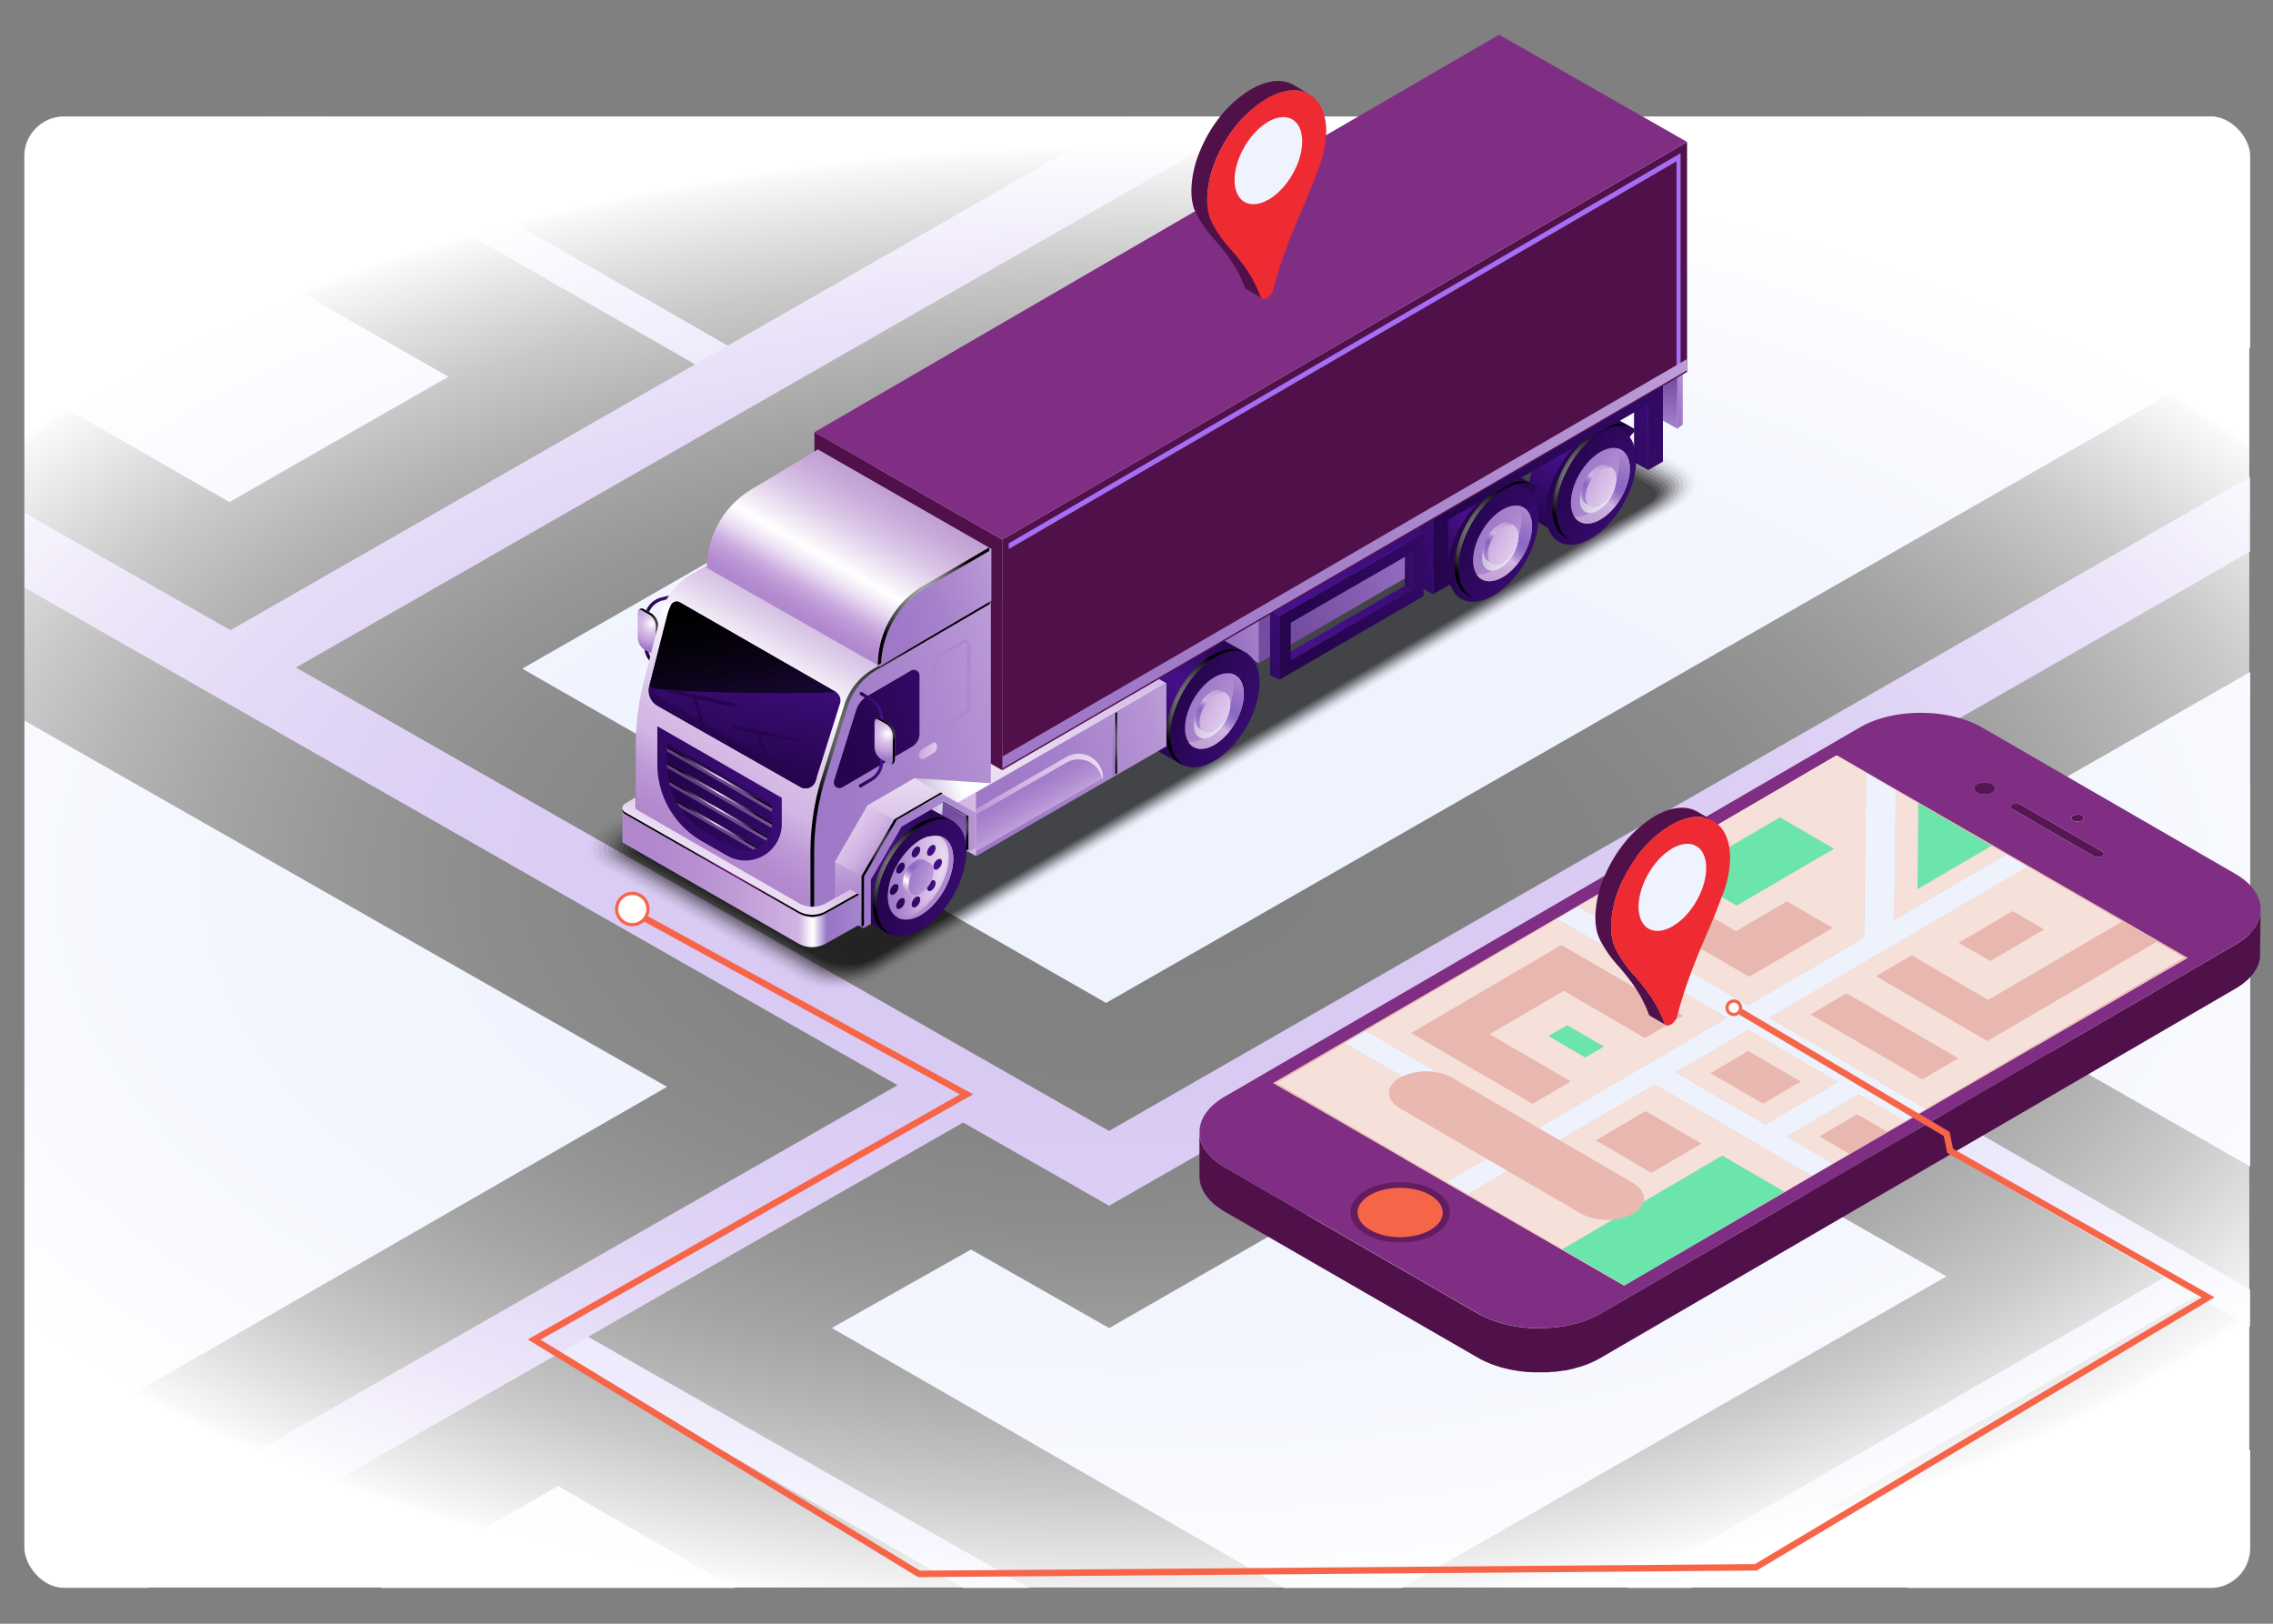 <svg xmlns="http://www.w3.org/2000/svg" xmlns:xlink="http://www.w3.org/1999/xlink" viewBox="0 0 700 500"><rect x="0" y="0" width="700" height="500" fill="#808080" stroke="none"/><defs><style>.cls-1,.cls-128,.cls-4,.cls-5{fill:none;}.cls-2{isolation:isolate;}.cls-3{clip-path:url(#clip-path);}.cls-4{stroke:#e0dcfa;stroke-width:10px;}.cls-128,.cls-129,.cls-13,.cls-4,.cls-5{stroke-miterlimit:10;}.cls-5{stroke:#d8c9f3;stroke-width:20px;}.cls-6{fill:#eff3fe;}.cls-7{fill:url(#Degradado_sin_nombre_58);}.cls-8{fill:#541752;}.cls-9{fill:#7f2e84;}.cls-10{fill:#50114a;}.cls-11,.cls-12{fill:#e9b8b0;}.cls-12{opacity:0.7;}.cls-109,.cls-12,.cls-37,.cls-45,.cls-67,.cls-95{mix-blend-mode:screen;}.cls-13{fill:#621c5f;stroke:#621c5f;}.cls-128,.cls-13{stroke-width:2px;}.cls-14{fill:#f76549;}.cls-15{fill:#6be5ab;}.cls-16{fill:#f5e1d9;}.cls-17{fill:#e8b7af;}.cls-18{fill:#eef2fd;}.cls-19{fill:#ee2a33;}.cls-20{fill:url(#New_Gradient_Swatch_copy_25);}.cls-21{fill:url(#New_Gradient_Swatch_copy_31);}.cls-124,.cls-127,.cls-22,.cls-75,.cls-84,.cls-89{mix-blend-mode:color-dodge;}.cls-22{fill:url(#Radial_Gradient_1);}.cls-23{opacity:0;}.cls-24{opacity:0.02;}.cls-25{opacity:0.04;}.cls-26{opacity:0.05;}.cls-27{opacity:0.07;}.cls-28{opacity:0.09;}.cls-29{opacity:0.11;}.cls-30{opacity:0.13;}.cls-31{opacity:0.15;}.cls-32{opacity:0.16;}.cls-33{opacity:0.18;}.cls-34{opacity:0.2;}.cls-35{fill:url(#New_Gradient_Swatch_copy_42);}.cls-36{fill:url(#New_Gradient_Swatch_copy_25-2);}.cls-37{fill:url(#Radial_Gradient_1-2);}.cls-38{fill:url(#New_Gradient_Swatch_copy_35);}.cls-39{fill:url(#linear-gradient);}.cls-102,.cls-40,.cls-48,.cls-70,.cls-74,.cls-77,.cls-80,.cls-99{mix-blend-mode:multiply;}.cls-40{fill:url(#linear-gradient-2);}.cls-41{fill:url(#linear-gradient-3);}.cls-42{fill:url(#New_Gradient_Swatch_copy_35-2);}.cls-43{fill:url(#New_Gradient_Swatch_copy_42-2);}.cls-44{fill:url(#New_Gradient_Swatch_copy_25-3);}.cls-45{fill:url(#Radial_Gradient_1-3);}.cls-46{fill:url(#New_Gradient_Swatch_copy_35-3);}.cls-47{fill:url(#linear-gradient-4);}.cls-48{fill:url(#linear-gradient-5);}.cls-49{fill:url(#linear-gradient-6);}.cls-50{fill:url(#New_Gradient_Swatch_copy_35-4);}.cls-51{fill:url(#linear-gradient-7);}.cls-52{fill:url(#linear-gradient-8);}.cls-53{fill:url(#linear-gradient-9);}.cls-54{fill:url(#New_Gradient_Swatch_copy_35-5);}.cls-55{fill:url(#linear-gradient-10);}.cls-56{fill:url(#New_Gradient_Swatch_copy_35-6);}.cls-57{fill:url(#New_Gradient_Swatch_copy_25-4);}.cls-58{fill:url(#New_Gradient_Swatch_copy_25-5);}.cls-59{fill:url(#New_Gradient_Swatch_copy_25-6);}.cls-60{fill:url(#New_Gradient_Swatch_copy_25-7);}.cls-61{fill:url(#New_Gradient_Swatch_copy_25-8);}.cls-62{fill:url(#New_Gradient_Swatch_copy_25-9);}.cls-63{fill:url(#New_Gradient_Swatch_copy_25-10);}.cls-64{fill:url(#New_Gradient_Swatch_copy_25-11);}.cls-65{fill:url(#New_Gradient_Swatch_copy_42-3);}.cls-66{fill:url(#New_Gradient_Swatch_copy_25-12);}.cls-67{fill:url(#Radial_Gradient_1-4);}.cls-68{fill:url(#New_Gradient_Swatch_copy_35-7);}.cls-69{fill:url(#linear-gradient-11);}.cls-70{fill:url(#linear-gradient-12);}.cls-71{fill:url(#linear-gradient-13);}.cls-72{fill:url(#New_Gradient_Swatch_copy_35-8);}.cls-73{fill:url(#New_Gradient_Swatch_copy_35-9);}.cls-74{fill:url(#New_Gradient_Swatch_copy_35-10);}.cls-75{fill:url(#Radial_Gradient_1-5);}.cls-76{fill:url(#New_Gradient_Swatch_copy_35-11);}.cls-77{fill:url(#New_Gradient_Swatch_copy_35-12);}.cls-78{fill:url(#New_Gradient_Swatch_copy_35-13);}.cls-79{fill:url(#New_Gradient_Swatch_copy_35-14);}.cls-80{fill:#a56ef4;}.cls-81{fill:url(#New_Gradient_Swatch_copy_35-15);}.cls-82{fill:url(#linear-gradient-14);}.cls-83{fill:url(#New_Gradient_Swatch_copy_35-16);}.cls-84{fill:url(#Radial_Gradient_1-6);}.cls-85{fill:url(#New_Gradient_Swatch_copy_25-13);}.cls-86{fill:url(#New_Gradient_Swatch_copy_25-14);}.cls-87{fill:url(#New_Gradient_Swatch_copy_25-15);}.cls-88{opacity:0.5;fill:url(#New_Gradient_Swatch_copy_35-17);}.cls-90{fill:url(#Radial_Gradient_1-7);}.cls-91{fill:url(#Radial_Gradient_1-8);}.cls-92{fill:url(#Radial_Gradient_1-9);}.cls-93{fill:url(#Radial_Gradient_1-10);}.cls-94{fill:url(#New_Gradient_Swatch_copy_25-16);}.cls-95{fill:url(#linear-gradient-15);}.cls-96{fill:url(#New_Gradient_Swatch_copy_25-17);}.cls-97{fill:url(#New_Gradient_Swatch_copy_25-18);}.cls-98{fill:url(#New_Gradient_Swatch_copy_25-19);}.cls-100{fill:#b086cc;}.cls-101{fill:url(#New_Gradient_Swatch_copy_35-18);}.cls-102{fill:url(#linear-gradient-16);}.cls-103{fill:url(#linear-gradient-17);}.cls-104{fill:url(#New_Gradient_Swatch_copy_42-4);}.cls-105{fill:url(#New_Gradient_Swatch_copy_25-20);}.cls-106{fill:url(#New_Gradient_Swatch_copy_35-19);}.cls-107{fill:url(#New_Gradient_Swatch_copy_35-20);}.cls-108{fill:url(#New_Gradient_Swatch_copy_22);}.cls-109{fill:url(#Radial_Gradient_1-11);}.cls-110{fill:url(#New_Gradient_Swatch_copy_25-21);}.cls-111{fill:url(#New_Gradient_Swatch_copy_23);}.cls-112{fill:url(#New_Gradient_Swatch_copy_35-21);}.cls-113{fill:url(#New_Gradient_Swatch_copy_35-22);}.cls-114{fill:url(#New_Gradient_Swatch_copy_35-23);}.cls-115{fill:url(#New_Gradient_Swatch_copy_35-24);}.cls-116{fill:url(#Radial_Gradient_1-12);}.cls-117{fill:url(#Radial_Gradient_1-13);}.cls-118{fill:url(#linear-gradient-18);}.cls-119{fill:url(#New_Gradient_Swatch_copy_35-25);}.cls-120{fill:url(#radial-gradient);}.cls-121{fill:url(#radial-gradient-2);}.cls-122{fill:url(#New_Gradient_Swatch_copy_25-22);}.cls-123{fill:url(#New_Gradient_Swatch_copy_31-2);}.cls-124{fill:url(#Radial_Gradient_1-14);}.cls-125{fill:url(#linear-gradient-19);}.cls-126{fill:url(#New_Gradient_Swatch_copy_35-26);}.cls-127{fill:url(#Radial_Gradient_1-15);}.cls-128,.cls-129{stroke:#f76549;}.cls-129{fill:#fff;}</style><clipPath id="clip-path"><rect class="cls-1" x="7.55" y="35.85" width="685.45" height="453.15" rx="12.25" ry="12.25"></rect></clipPath><radialGradient id="Degradado_sin_nombre_58" cx="317.77" cy="275.37" r="512.76" gradientTransform="translate(59.42 138.96) scale(0.91 0.48)" gradientUnits="userSpaceOnUse"><stop offset="0" stop-color="#fff" stop-opacity="0"></stop><stop offset="0.2" stop-color="#fff" stop-opacity="0.01"></stop><stop offset="0.32" stop-color="#fff" stop-opacity="0.04"></stop><stop offset="0.43" stop-color="#fff" stop-opacity="0.1"></stop><stop offset="0.52" stop-color="#fff" stop-opacity="0.18"></stop><stop offset="0.61" stop-color="#fff" stop-opacity="0.29"></stop><stop offset="0.69" stop-color="#fff" stop-opacity="0.42"></stop><stop offset="0.77" stop-color="#fff" stop-opacity="0.58"></stop><stop offset="0.84" stop-color="#fff" stop-opacity="0.76"></stop><stop offset="0.91" stop-color="#fff" stop-opacity="0.95"></stop><stop offset="0.92" stop-color="#fff"></stop></radialGradient><linearGradient id="New_Gradient_Swatch_copy_25" x1="198.44" y1="195.14" x2="208.82" y2="195.14" gradientUnits="userSpaceOnUse"><stop offset="0" stop-color="#25054d"></stop><stop offset="1" stop-color="#45108a"></stop></linearGradient><radialGradient id="New_Gradient_Swatch_copy_31" cx="200.65" cy="192.07" r="10.66" gradientUnits="userSpaceOnUse"><stop offset="0.01" stop-color="#fff"></stop><stop offset="0.16" stop-color="#e6d7f0"></stop><stop offset="0.28" stop-color="#d7bde7"></stop><stop offset="0.36" stop-color="#d1b4e3"></stop><stop offset="0.48" stop-color="#c4a4dc"></stop><stop offset="0.71" stop-color="#a17bc9"></stop><stop offset="0.72" stop-color="#9f79c8"></stop><stop offset="0.99" stop-color="#9f79c8"></stop><stop offset="1" stop-color="#9f79c8"></stop></radialGradient><radialGradient id="Radial_Gradient_1" cx="199.73" cy="192.36" r="3.3" gradientUnits="userSpaceOnUse"><stop offset="0" stop-color="#fff"></stop><stop offset="1"></stop></radialGradient><linearGradient id="New_Gradient_Swatch_copy_42" x1="745.87" y1="161.05" x2="721.23" y2="128.03" gradientTransform="matrix(-1, 0, 0, 1, 1219.68, 0)" gradientUnits="userSpaceOnUse"><stop offset="0" stop-color="#25054d"></stop><stop offset="0.5" stop-color="#45108a"></stop><stop offset="1" stop-color="#25054d"></stop></linearGradient><linearGradient id="New_Gradient_Swatch_copy_25-2" x1="482.24" y1="143.96" x2="520.31" y2="161.77" gradientTransform="translate(372.58 -351.64) rotate(59.69)" xlink:href="#New_Gradient_Swatch_copy_25"></linearGradient><radialGradient id="Radial_Gradient_1-2" cx="729.83" cy="148.4" r="15.17" gradientTransform="matrix(-1, 0, 0, 1, 1219.68, 0)" xlink:href="#Radial_Gradient_1"></radialGradient><linearGradient id="New_Gradient_Swatch_copy_35" x1="735.71" y1="127.89" x2="703.24" y2="145.67" gradientTransform="matrix(-1, 0, 0, 1, 1221.24, 17.68)" gradientUnits="userSpaceOnUse"><stop offset="0" stop-color="#9f79c8"></stop><stop offset="0.14" stop-color="#a580cb"></stop><stop offset="0.33" stop-color="#b492d3"></stop><stop offset="0.55" stop-color="#cdb0e1"></stop><stop offset="0.58" stop-color="#d1b4e3"></stop><stop offset="0.76" stop-color="#dbc4e9"></stop><stop offset="1" stop-color="#ebdef3"></stop></linearGradient><linearGradient id="linear-gradient" x1="731.01" y1="161.17" x2="718.02" y2="140.51" gradientTransform="matrix(-1, 0, 0, 1, 1219.68, 0)" gradientUnits="userSpaceOnUse"><stop offset="0.01" stop-color="#c1a1d5"></stop><stop offset="0.23" stop-color="#c9abdc"></stop><stop offset="0.36" stop-color="#d1b4e3"></stop><stop offset="0.43" stop-color="#b395d6"></stop><stop offset="0.49" stop-color="#9c7dcb"></stop><stop offset="0.56" stop-color="#8e6ec5"></stop><stop offset="0.61" stop-color="#8969c3"></stop><stop offset="0.76" stop-color="#9471c6"></stop><stop offset="1" stop-color="#b086cc"></stop></linearGradient><linearGradient id="linear-gradient-2" x1="476.07" y1="142.44" x2="499.98" y2="154.84" gradientUnits="userSpaceOnUse"><stop offset="0" stop-color="#8770b8"></stop><stop offset="1" stop-color="#fff"></stop></linearGradient><linearGradient id="linear-gradient-3" x1="494.56" y1="143.53" x2="488.88" y2="155.05" gradientTransform="matrix(1, 0, 0, 1, 0, 0)" xlink:href="#linear-gradient"></linearGradient><linearGradient id="New_Gradient_Swatch_copy_35-2" x1="479.42" y1="143.07" x2="499.67" y2="153.57" gradientTransform="matrix(1, 0, 0, 1, 0, 0)" xlink:href="#New_Gradient_Swatch_copy_35"></linearGradient><linearGradient id="New_Gradient_Swatch_copy_42-2" x1="776" y1="178.8" x2="751.35" y2="145.78" xlink:href="#New_Gradient_Swatch_copy_42"></linearGradient><linearGradient id="New_Gradient_Swatch_copy_25-3" x1="452.12" y1="161.71" x2="490.19" y2="179.52" gradientTransform="translate(372.98 -316.85) rotate(59.69)" xlink:href="#New_Gradient_Swatch_copy_25"></linearGradient><radialGradient id="Radial_Gradient_1-3" cx="759.96" cy="166.15" r="15.17" gradientTransform="matrix(-1, 0, 0, 1, 1219.68, 0)" xlink:href="#Radial_Gradient_1"></radialGradient><linearGradient id="New_Gradient_Swatch_copy_35-3" x1="765.83" y1="145.64" x2="733.37" y2="163.42" xlink:href="#New_Gradient_Swatch_copy_35"></linearGradient><linearGradient id="linear-gradient-4" x1="761.13" y1="178.92" x2="748.15" y2="158.26" xlink:href="#linear-gradient"></linearGradient><linearGradient id="linear-gradient-5" x1="445.94" y1="160.19" x2="469.85" y2="172.59" xlink:href="#linear-gradient-2"></linearGradient><linearGradient id="linear-gradient-6" x1="464.44" y1="161.28" x2="458.76" y2="172.8" gradientTransform="matrix(1, 0, 0, 1, 0, 0)" xlink:href="#linear-gradient"></linearGradient><linearGradient id="New_Gradient_Swatch_copy_35-4" x1="449.29" y1="160.82" x2="469.54" y2="171.32" gradientTransform="matrix(1, 0, 0, 1, 0, 0)" xlink:href="#New_Gradient_Swatch_copy_35"></linearGradient><linearGradient id="linear-gradient-7" x1="395.43" y1="188.83" x2="495.96" y2="158.73" gradientUnits="userSpaceOnUse"><stop offset="0.02" stop-color="#744ca1"></stop><stop offset="0.53" stop-color="#9f79c8"></stop><stop offset="0.64" stop-color="#a580cb"></stop><stop offset="0.8" stop-color="#b492d3"></stop><stop offset="0.98" stop-color="#cdb0e1"></stop><stop offset="1" stop-color="#d1b4e3"></stop></linearGradient><linearGradient id="linear-gradient-8" x1="359.84" y1="198.66" x2="403.78" y2="188.81" xlink:href="#linear-gradient-7"></linearGradient><linearGradient id="linear-gradient-9" x1="446.5" y1="92.94" x2="397.91" y2="185.55" xlink:href="#linear-gradient-7"></linearGradient><linearGradient id="New_Gradient_Swatch_copy_35-5" x1="515.53" y1="123.41" x2="528.15" y2="119.63" gradientTransform="matrix(1, 0, 0, 1, 0, 0)" xlink:href="#New_Gradient_Swatch_copy_35"></linearGradient><linearGradient id="linear-gradient-10" x1="496.05" y1="115.22" x2="494.72" y2="140.22" xlink:href="#linear-gradient-7"></linearGradient><linearGradient id="New_Gradient_Swatch_copy_35-6" x1="500.16" y1="96.94" x2="496.61" y2="103.71" gradientTransform="matrix(1, 0, 0, 1, 0, 0)" xlink:href="#New_Gradient_Swatch_copy_35"></linearGradient><linearGradient id="New_Gradient_Swatch_copy_25-4" x1="490.84" y1="134" x2="520.61" y2="127.32" xlink:href="#New_Gradient_Swatch_copy_25"></linearGradient><linearGradient id="New_Gradient_Swatch_copy_25-5" x1="452.53" y1="140.47" x2="568.2" y2="185.14" xlink:href="#New_Gradient_Swatch_copy_25"></linearGradient><linearGradient id="New_Gradient_Swatch_copy_25-6" x1="424.59" y1="172.25" x2="454.36" y2="165.57" xlink:href="#New_Gradient_Swatch_copy_25"></linearGradient><linearGradient id="New_Gradient_Swatch_copy_25-7" x1="449.97" y1="125.3" x2="410.1" y2="201.28" xlink:href="#New_Gradient_Swatch_copy_25"></linearGradient><linearGradient id="New_Gradient_Swatch_copy_25-8" x1="425.95" y1="175.89" x2="442.06" y2="172.28" xlink:href="#New_Gradient_Swatch_copy_25"></linearGradient><linearGradient id="New_Gradient_Swatch_copy_25-9" x1="401.15" y1="191.25" x2="503.17" y2="160.7" xlink:href="#New_Gradient_Swatch_copy_25"></linearGradient><linearGradient id="New_Gradient_Swatch_copy_25-10" x1="381.95" y1="201.11" x2="403.68" y2="196.24" xlink:href="#New_Gradient_Swatch_copy_25"></linearGradient><linearGradient id="New_Gradient_Swatch_copy_25-11" x1="455.98" y1="97.64" x2="408.94" y2="187.3" xlink:href="#New_Gradient_Swatch_copy_25"></linearGradient><linearGradient id="New_Gradient_Swatch_copy_42-3" x1="864.75" y1="230.43" x2="840.1" y2="197.41" xlink:href="#New_Gradient_Swatch_copy_42"></linearGradient><linearGradient id="New_Gradient_Swatch_copy_25-12" x1="363.37" y1="213.34" x2="401.44" y2="231.14" gradientTransform="translate(373.59 -214.66) rotate(59.69)" xlink:href="#New_Gradient_Swatch_copy_25"></linearGradient><radialGradient id="Radial_Gradient_1-4" cx="848.71" cy="217.77" r="15.17" gradientTransform="matrix(-1, 0, 0, 1, 1219.68, 0)" xlink:href="#Radial_Gradient_1"></radialGradient><linearGradient id="New_Gradient_Swatch_copy_35-7" x1="854.58" y1="197.26" x2="822.12" y2="215.04" xlink:href="#New_Gradient_Swatch_copy_35"></linearGradient><linearGradient id="linear-gradient-11" x1="849.88" y1="230.55" x2="836.9" y2="209.88" xlink:href="#linear-gradient"></linearGradient><linearGradient id="linear-gradient-12" x1="357.19" y1="211.81" x2="381.1" y2="224.21" xlink:href="#linear-gradient-2"></linearGradient><linearGradient id="linear-gradient-13" x1="375.69" y1="212.91" x2="370.01" y2="224.42" gradientTransform="matrix(1, 0, 0, 1, 0, 0)" xlink:href="#linear-gradient"></linearGradient><linearGradient id="New_Gradient_Swatch_copy_35-8" x1="360.54" y1="212.44" x2="380.79" y2="222.94" gradientTransform="matrix(1, 0, 0, 1, 0, 0)" xlink:href="#New_Gradient_Swatch_copy_35"></linearGradient><linearGradient id="New_Gradient_Swatch_copy_35-9" x1="310.5" y1="242.82" x2="441.77" y2="203.51" gradientTransform="matrix(1, 0, 0, 1, 0, 0)" xlink:href="#New_Gradient_Swatch_copy_35"></linearGradient><linearGradient id="New_Gradient_Swatch_copy_35-10" x1="341.23" y1="229.81" x2="353.12" y2="226.25" gradientTransform="matrix(1, 0, 0, 1, 0, 0)" xlink:href="#New_Gradient_Swatch_copy_35"></linearGradient><radialGradient id="Radial_Gradient_1-5" cx="350.32" cy="228.17" r="9.4" xlink:href="#Radial_Gradient_1"></radialGradient><linearGradient id="New_Gradient_Swatch_copy_35-11" x1="315.08" y1="241.06" x2="327.58" y2="262.68" gradientTransform="matrix(1, 0, 0, 1, 0, 0)" xlink:href="#New_Gradient_Swatch_copy_35"></linearGradient><linearGradient id="New_Gradient_Swatch_copy_35-12" x1="278.18" y1="241.29" x2="339.18" y2="241.54" gradientTransform="matrix(1, 0, 0, 1, 0, 0)" xlink:href="#New_Gradient_Swatch_copy_35"></linearGradient><linearGradient id="New_Gradient_Swatch_copy_35-13" x1="209.2" y1="255.92" x2="348.8" y2="224.63" gradientTransform="matrix(1, 0, 0, 1, 0, 0)" xlink:href="#New_Gradient_Swatch_copy_35"></linearGradient><linearGradient id="New_Gradient_Swatch_copy_35-14" x1="362.82" y1="107.19" x2="298.83" y2="229.16" gradientTransform="matrix(1, 0, 0, 1, 0, 0)" xlink:href="#New_Gradient_Swatch_copy_35"></linearGradient><linearGradient id="New_Gradient_Swatch_copy_35-15" x1="349.34" y1="193.01" x2="787.32" y2="61.87" gradientTransform="matrix(1, 0, 0, 1, 0, 0)" xlink:href="#New_Gradient_Swatch_copy_35"></linearGradient><linearGradient id="linear-gradient-14" x1="267.24" y1="164.67" x2="212.49" y2="261.55" gradientUnits="userSpaceOnUse"><stop offset="0.01" stop-color="#c1a1d5"></stop><stop offset="0.13" stop-color="#c3a4d6"></stop><stop offset="0.21" stop-color="#c9adda"></stop><stop offset="0.29" stop-color="#d4bde2"></stop><stop offset="0.36" stop-color="#e2d4ec"></stop><stop offset="0.43" stop-color="#f5f0f8"></stop><stop offset="0.45" stop-color="#fff"></stop><stop offset="0.51" stop-color="#f5eef9"></stop><stop offset="0.62" stop-color="#e1cfed"></stop><stop offset="0.71" stop-color="#d5bbe6"></stop><stop offset="0.78" stop-color="#d1b4e3"></stop><stop offset="0.78" stop-color="#cfb2e2"></stop><stop offset="0.86" stop-color="#be9ad6"></stop><stop offset="0.94" stop-color="#b48bcf"></stop><stop offset="1" stop-color="#b086cc"></stop></linearGradient><linearGradient id="New_Gradient_Swatch_copy_35-16" x1="255.45" y1="241.82" x2="405.09" y2="197.01" gradientTransform="matrix(1, 0, 0, 1, 0, 0)" xlink:href="#New_Gradient_Swatch_copy_35"></linearGradient><radialGradient id="Radial_Gradient_1-6" cx="274.83" cy="228.2" r="28.77" xlink:href="#Radial_Gradient_1"></radialGradient><linearGradient id="New_Gradient_Swatch_copy_25-13" x1="260.48" y1="227.31" x2="324.65" y2="208.1" xlink:href="#New_Gradient_Swatch_copy_25"></linearGradient><linearGradient id="New_Gradient_Swatch_copy_25-14" x1="165.86" y1="255.69" x2="280.3" y2="230.04" xlink:href="#New_Gradient_Swatch_copy_25"></linearGradient><linearGradient id="New_Gradient_Swatch_copy_25-15" x1="210.34" y1="244.49" x2="279.84" y2="253.83" xlink:href="#New_Gradient_Swatch_copy_25"></linearGradient><linearGradient id="New_Gradient_Swatch_copy_35-17" x1="210.43" y1="244.62" x2="279.65" y2="253.91" gradientTransform="matrix(1, 0, 0, 1, 0, 0)" xlink:href="#New_Gradient_Swatch_copy_35"></linearGradient><radialGradient id="Radial_Gradient_1-7" cx="220.77" cy="253.76" r="10.41" xlink:href="#Radial_Gradient_1"></radialGradient><radialGradient id="Radial_Gradient_1-8" cx="221.3" cy="249.13" r="12.63" xlink:href="#Radial_Gradient_1"></radialGradient><radialGradient id="Radial_Gradient_1-9" cx="221.58" cy="244.36" r="13.28" xlink:href="#Radial_Gradient_1"></radialGradient><radialGradient id="Radial_Gradient_1-10" cx="221.58" cy="239.36" r="13.28" xlink:href="#Radial_Gradient_1"></radialGradient><linearGradient id="New_Gradient_Swatch_copy_25-16" x1="224.82" y1="236.38" x2="233.13" y2="195.04" xlink:href="#New_Gradient_Swatch_copy_25"></linearGradient><linearGradient id="linear-gradient-15" x1="235.63" y1="252.22" x2="224.3" y2="187.55" gradientUnits="userSpaceOnUse"><stop offset="0" stop-color="#4916a1"></stop><stop offset="0.03" stop-color="#451599"></stop><stop offset="0.28" stop-color="#2d0d63"></stop><stop offset="0.5" stop-color="#190838"></stop><stop offset="0.71" stop-color="#0c0319"></stop><stop offset="0.88" stop-color="#030107"></stop><stop offset="1"></stop></linearGradient><linearGradient id="New_Gradient_Swatch_copy_25-17" x1="224.23" y1="228.9" x2="235.98" y2="200.9" xlink:href="#New_Gradient_Swatch_copy_25"></linearGradient><linearGradient id="New_Gradient_Swatch_copy_25-18" x1="218.33" y1="212.53" x2="241.67" y2="183.53" xlink:href="#New_Gradient_Swatch_copy_25"></linearGradient><linearGradient id="New_Gradient_Swatch_copy_25-19" x1="235.64" y1="226.46" x2="258.98" y2="197.46" xlink:href="#New_Gradient_Swatch_copy_25"></linearGradient><linearGradient id="New_Gradient_Swatch_copy_35-18" x1="276.77" y1="229.68" x2="290.48" y2="231.95" gradientTransform="matrix(1, 0, 0, 1, 0, 0)" xlink:href="#New_Gradient_Swatch_copy_35"></linearGradient><linearGradient id="linear-gradient-16" x1="271.9" y1="251.74" x2="295.8" y2="241.02" xlink:href="#linear-gradient-2"></linearGradient><linearGradient id="linear-gradient-17" x1="292.38" y1="250.45" x2="303.38" y2="281.58" xlink:href="#linear-gradient-7"></linearGradient><linearGradient id="New_Gradient_Swatch_copy_42-4" x1="545.62" y1="282.56" x2="520.87" y2="249.39" gradientTransform="matrix(-1, 0, 0, 1, 810.28, 0)" xlink:href="#New_Gradient_Swatch_copy_42"></linearGradient><linearGradient id="New_Gradient_Swatch_copy_25-20" x1="270.7" y1="267.77" x2="318.75" y2="276.98" gradientTransform="translate(373.71 -110.91) rotate(59.69)" xlink:href="#New_Gradient_Swatch_copy_25"></linearGradient><linearGradient id="New_Gradient_Swatch_copy_35-19" x1="273.45" y1="270.23" x2="293.58" y2="270.23" gradientTransform="translate(373.71 -110.91) rotate(59.69)" xlink:href="#New_Gradient_Swatch_copy_35"></linearGradient><linearGradient id="New_Gradient_Swatch_copy_35-20" x1="273.45" y1="269.73" x2="291.16" y2="269.73" gradientTransform="matrix(1, 0, 0, 1, 0, 0)" xlink:href="#New_Gradient_Swatch_copy_35"></linearGradient><radialGradient id="New_Gradient_Swatch_copy_22" cx="282.31" cy="270.28" r="3.03" gradientUnits="userSpaceOnUse"><stop offset="0" stop-color="#eeebf2"></stop><stop offset="0.58" stop-color="#d4d1d8"></stop><stop offset="0.94" stop-color="#a5a6b9"></stop><stop offset="1" stop-color="#9d9eb3"></stop></radialGradient><radialGradient id="Radial_Gradient_1-11" cx="529.68" cy="269.75" r="15.26" gradientTransform="matrix(-1, 0, 0, 1, 810.28, 0)" xlink:href="#Radial_Gradient_1"></radialGradient><linearGradient id="New_Gradient_Swatch_copy_25-21" x1="274.05" y1="270.04" x2="290.1" y2="270.04" xlink:href="#New_Gradient_Swatch_copy_25"></linearGradient><linearGradient id="New_Gradient_Swatch_copy_23" x1="531.6" y1="274.04" x2="524.83" y2="264.97" gradientTransform="matrix(-1, 0, 0, 1, 810.28, 0)" gradientUnits="userSpaceOnUse"><stop offset="0.01" stop-color="#c1a1d5"></stop><stop offset="0.05" stop-color="#c8abda"></stop><stop offset="0.11" stop-color="#dac6e6"></stop><stop offset="0.2" stop-color="#f7f2f9"></stop><stop offset="0.22" stop-color="#fff"></stop><stop offset="0.25" stop-color="#f9f5fb"></stop><stop offset="0.3" stop-color="#e9dbf2"></stop><stop offset="0.36" stop-color="#d1b4e3"></stop><stop offset="0.43" stop-color="#b395d6"></stop><stop offset="0.49" stop-color="#9c7dcb"></stop><stop offset="0.56" stop-color="#8e6ec5"></stop><stop offset="0.61" stop-color="#8969c3"></stop><stop offset="0.76" stop-color="#9471c6"></stop><stop offset="1" stop-color="#b086cc"></stop></linearGradient><linearGradient id="New_Gradient_Swatch_copy_35-21" x1="279.61" y1="268.97" x2="295.99" y2="275.47" gradientTransform="matrix(1, 0, 0, 1, 0, 0)" xlink:href="#New_Gradient_Swatch_copy_35"></linearGradient><linearGradient id="New_Gradient_Swatch_copy_35-22" x1="274.41" y1="287.78" x2="273" y2="239.64" gradientTransform="matrix(1, 0, 0, 1, 0, 0)" xlink:href="#New_Gradient_Swatch_copy_35"></linearGradient><linearGradient id="New_Gradient_Swatch_copy_35-23" x1="279.39" y1="269.22" x2="257.89" y2="252.22" gradientTransform="matrix(1, 0, 0, 1, 0, 0)" xlink:href="#New_Gradient_Swatch_copy_35"></linearGradient><linearGradient id="New_Gradient_Swatch_copy_35-24" x1="271.17" y1="265.13" x2="355.42" y2="265.88" gradientTransform="matrix(1, 0, 0, 1, 0, 0)" xlink:href="#New_Gradient_Swatch_copy_35"></linearGradient><radialGradient id="Radial_Gradient_1-12" cx="277.62" cy="263.76" r="9.88" xlink:href="#Radial_Gradient_1"></radialGradient><radialGradient id="Radial_Gradient_1-13" cx="294.27" cy="254.43" r="4.96" xlink:href="#Radial_Gradient_1"></radialGradient><linearGradient id="linear-gradient-18" x1="264.73" y1="270.3" x2="192.56" y2="270.3" gradientUnits="userSpaceOnUse"><stop offset="0" stop-color="#a684cc"></stop><stop offset="0.13" stop-color="#9a76c7"></stop><stop offset="0.14" stop-color="#9975c7"></stop><stop offset="0.19" stop-color="#f1edf8"></stop><stop offset="0.2" stop-color="#fff"></stop><stop offset="0.21" stop-color="#f9f5fb"></stop><stop offset="0.23" stop-color="#e9dbf2"></stop><stop offset="0.26" stop-color="#d1b4e3"></stop><stop offset="0.28" stop-color="#cfb2e2"></stop><stop offset="0.55" stop-color="#be9ad6"></stop><stop offset="0.79" stop-color="#b48bcf"></stop><stop offset="1" stop-color="#b086cc"></stop></linearGradient><linearGradient id="New_Gradient_Swatch_copy_35-25" x1="240.49" y1="238.52" x2="225.46" y2="267.16" gradientTransform="matrix(1, 0, 0, 1, 0, 0)" xlink:href="#New_Gradient_Swatch_copy_35"></linearGradient><radialGradient id="radial-gradient" cx="195.77" cy="247.02" r="1.1" gradientUnits="userSpaceOnUse"><stop offset="0" stop-color="#9f19ab"></stop><stop offset="0.01" stop-color="#9c19a8"></stop><stop offset="0.13" stop-color="#73127c"></stop><stop offset="0.25" stop-color="#500d56"></stop><stop offset="0.38" stop-color="#330836"></stop><stop offset="0.52" stop-color="#1c041e"></stop><stop offset="0.66" stop-color="#0c020d"></stop><stop offset="0.81" stop-color="#030003"></stop><stop offset="1"></stop></radialGradient><radialGradient id="radial-gradient-2" cx="228.14" cy="265.65" r="28.36" xlink:href="#radial-gradient"></radialGradient><linearGradient id="New_Gradient_Swatch_copy_25-22" x1="264.5" y1="227.76" x2="272.03" y2="227.76" xlink:href="#New_Gradient_Swatch_copy_25"></linearGradient><radialGradient id="New_Gradient_Swatch_copy_31-2" cx="273.31" cy="225.95" r="10.66" xlink:href="#New_Gradient_Swatch_copy_31"></radialGradient><radialGradient id="Radial_Gradient_1-14" cx="272.65" cy="226.11" r="3.3" xlink:href="#Radial_Gradient_1"></radialGradient><linearGradient id="linear-gradient-19" x1="271.78" y1="150.27" x2="247.9" y2="191.9" gradientUnits="userSpaceOnUse"><stop offset="0.01" stop-color="#c1a1d5"></stop><stop offset="0.11" stop-color="#c8abda"></stop><stop offset="0.29" stop-color="#dac6e6"></stop><stop offset="0.51" stop-color="#f7f2f9"></stop><stop offset="0.57" stop-color="#fff"></stop><stop offset="0.61" stop-color="#f9f5fb"></stop><stop offset="0.69" stop-color="#e9dbf2"></stop><stop offset="0.78" stop-color="#d1b4e3"></stop><stop offset="0.78" stop-color="#cfb2e2"></stop><stop offset="0.86" stop-color="#be9ad6"></stop><stop offset="0.94" stop-color="#b48bcf"></stop><stop offset="1" stop-color="#b086cc"></stop></linearGradient><linearGradient id="New_Gradient_Swatch_copy_35-26" x1="276.38" y1="190.58" x2="355.95" y2="166.75" gradientTransform="matrix(1, 0, 0, 1, 0, 0)" xlink:href="#New_Gradient_Swatch_copy_35"></linearGradient><radialGradient id="Radial_Gradient_1-15" cx="287.52" cy="186.68" r="17.65" xlink:href="#Radial_Gradient_1"></radialGradient></defs><title>GPS-tracker</title><g class="cls-2"><g id="Layer_7" data-name="Layer 7"><g class="cls-3"><line class="cls-4" x1="482.65" y1="281.75" x2="705.15" y2="409.84"></line><line class="cls-4" x1="166.37" y1="408.99" x2="344.13" y2="510.24"></line><line class="cls-4" x1="676.55" y1="393.31" x2="419.29" y2="541.96"></line><line class="cls-4" x1="228.54" y1="114.72" x2="78.31" y2="28.61"></line><polyline class="cls-5" points="697.99 155.44 341.56 359.77 -11.97 158.31"></polyline><line class="cls-5" x1="72.2" y1="204.87" x2="383.73" y2="26.63"></line><line class="cls-5" x1="294.57" y1="335.32" x2="-10.18" y2="509.35"></line><polygon class="cls-6" points="-3.43 215.65 205.42 334.67 -2.84 454.41 -3.43 215.65"></polygon><polygon class="cls-6" points="457.29 36.18 160.84 205.9 340.63 308.83 693 107.09 693 35.85 457.29 36.18"></polygon><polygon class="cls-6" points="-3.43 112.19 70.65 154.6 138.07 116 7.55 41.3 -3.43 41.3 -3.43 112.19"></polygon><polygon class="cls-6" points="692.99 206.92 559.59 283.15 693 359.23 692.99 206.92"></polygon><polygon class="cls-6" points="92.02 503.51 171.82 457.56 251.32 503.4 92.02 503.51"></polygon><polygon class="cls-6" points="561.89 503.51 677.48 437.62 693 446.58 693 503.51 561.89 503.51"></polygon><polygon class="cls-6" points="599.43 393.05 413.5 499.36 256.17 408.93 299.04 384.77 341.59 408.97 484.02 327.14 599.43 393.05"></polygon></g><rect class="cls-7" x="7.5" y="35.85" width="685.2" height="452.99" rx="12.25" ry="12.25"></rect><g class="cls-2"><path class="cls-8" d="M613.44,241.45a1.39,1.39,0,0,1,0,2.63,5,5,0,0,1-4.54,0,1.39,1.39,0,0,1,0-2.63A5,5,0,0,1,613.44,241.45Z"></path><path class="cls-8" d="M641.16,251.16a.82.82,0,0,1,0,1.55,3,3,0,0,1-2.68,0c-.74-.43-.75-1.13,0-1.55A3,3,0,0,1,641.16,251.16Z"></path><path class="cls-8" d="M647.39,262.21c.7.41.7,1.06,0,1.46a2.79,2.79,0,0,1-2.53,0L619.8,249.2a.77.77,0,0,1,0-1.46,2.8,2.8,0,0,1,2.52,0Z"></path><path class="cls-9" d="M688.34,269.05c10.43,6,10.49,15.78.13,21.8L492.92,404.49c-10.36,6-27.21,6-37.64,0l-78-45c-10.43-6-10.48-15.78-.12-21.8L572.74,224c10.36-6,27.22-6,37.64,0Zm-31,35.38L673.65,295,565.71,232.63,392.11,333.51l108,62.32,157.28-91.4M421.1,379.2c5.61,3.23,14.68,3.23,20.25,0s5.54-8.49-.06-11.72-14.69-3.25-20.26,0-5.54,8.5.07,11.74M622.32,247.74a2.8,2.8,0,0,0-2.52,0,.77.77,0,0,0,0,1.46l25.07,14.47a2.79,2.79,0,0,0,2.53,0c.69-.4.69-1.05,0-1.46l-25.07-14.47m-8.88-6.29a5,5,0,0,0-4.54,0,1.39,1.39,0,0,0,0,2.63,5,5,0,0,0,4.54,0,1.39,1.39,0,0,0,0-2.63m27.72,9.71a3,3,0,0,0-2.68,0c-.74.42-.73,1.12,0,1.55a3,3,0,0,0,2.68,0,.82.82,0,0,0,0-1.55"></path><path class="cls-10" d="M696.2,280c0,.15,0,.31,0,.46l0,.41c0,.11,0,.23,0,.35s0,.26-.07.39,0,.24-.07.36l-.09.38c0,.12-.07.24-.11.36l-.12.38c0,.12-.09.23-.13.34s-.11.28-.17.41l-.16.33-.21.4c-.06.11-.11.22-.18.33s-.19.31-.29.47l-.18.28c-.12.18-.25.35-.38.52l-.17.22q-.31.4-.69.81l-.19.2-.61.6-.29.27-.38.34-.37.3-.41.33-.4.29-.45.32-.42.29-.49.3c-.2.13-.4.26-.61.38L492.92,404.49c-.58.34-1.18.65-1.8.94l-.49.23c-.55.26-1.12.5-1.7.73l-.23.09c-.62.24-1.26.46-1.91.66-.45.14-.91.27-1.37.39s-.69.2-1.05.28-1,.22-1.46.32l-1.08.21-.45.08c-.61.1-1.22.18-1.84.26l-.54.06-1.07.09c-.6.05-1.2.1-1.8.12L475,409c-.49,0-1,0-1.46,0l-1.22,0c-.45,0-.9,0-1.35-.08s-.82-.06-1.23-.1-.89-.09-1.33-.15-.79-.1-1.19-.17l-1.41-.24-1.1-.22c-.56-.13-1.11-.26-1.66-.41l-1.06-.28-.56-.18c-.54-.17-1.08-.35-1.62-.55l-.46-.17q-.72-.29-1.41-.6c-.23-.1-.47-.19-.69-.3q-1-.48-2-1l-78-45c-5.25-3-7.87-7-7.86-11l0,13.6c0,4,2.61,7.95,7.86,11l78,45q.94.56,1.95,1l.69.3c.4.18.79.36,1.2.53l.21.07.47.17c.53.2,1.07.38,1.61.56l.57.17.37.12.68.16c.55.15,1.1.29,1.66.41l.44.11.66.11,1.41.25.57.1.62.07,1.33.14.63.08c.2,0,.4,0,.6,0l1.35.07.68,0h2.72c.15,0,.29,0,.43,0,.6,0,1.2-.07,1.8-.11.24,0,.48,0,.72-.05l.35,0,.54-.07c.62-.07,1.23-.16,1.84-.26l.45-.07.22,0c.29,0,.57-.12.86-.18l1.47-.31,1-.29c.46-.12.92-.25,1.37-.39l.3-.08c.54-.18,1.08-.37,1.61-.57l.23-.1c.58-.22,1.15-.47,1.7-.72l.49-.23c.62-.3,1.22-.61,1.8-.95L688.43,304.44a3.37,3.37,0,0,0,.32-.19l.29-.18.49-.31.42-.29.45-.31.4-.3.41-.32.37-.31.38-.33.16-.14.14-.14c.21-.19.41-.39.6-.59l.19-.21a10.11,10.11,0,0,0,.69-.8l0,0,.14-.19.38-.51.18-.29.3-.47.07-.13a1.74,1.74,0,0,0,.1-.19,3.84,3.84,0,0,0,.21-.4c.06-.11.11-.23.16-.34s.11-.27.17-.4l.07-.18.06-.16.12-.39c0-.12.08-.23.11-.35l.09-.39a1.6,1.6,0,0,0,.05-.21l0-.14.06-.4c0-.12,0-.23,0-.35s0-.27,0-.4a1.94,1.94,0,0,0,0-.24v-.23h0Z"></path><polygon class="cls-11" points="565.71 232.63 392.11 333.51 500.06 395.83 657.34 304.43 673.65 294.95 565.71 232.63"></polygon><polygon class="cls-12" points="673.65 294.95 657.34 304.43 420.86 316.81 565.71 232.63 673.65 294.95"></polygon><path class="cls-13" d="M441.29,367.47c5.6,3.23,5.63,8.49.06,11.72s-14.64,3.24-20.25,0-5.64-8.5-.07-11.74S435.67,364.22,441.29,367.47Z"></path><path class="cls-14" d="M440.44,368c5.13,3,5.16,7.78.06,10.74s-13.42,3-18.55,0-5.16-7.78-.06-10.74S435.31,365,440.44,368Z"></path></g><g class="cls-2"><polygon class="cls-15" points="613.34 260.46 590.51 273.82 590.74 247.33 613.34 260.46"></polygon><polygon class="cls-15" points="564.86 261.35 534.88 278.89 518.22 269.2 548.2 251.66 564.86 261.35"></polygon><polygon class="cls-16" points="617.83 263.08 583.31 283.29 583.86 243.32 590.74 247.33 590.51 273.82 613.34 260.46 617.83 263.08"></polygon><polygon class="cls-17" points="629.49 286.21 612.88 295.93 603.18 290.29 619.79 280.57 629.49 286.21"></polygon><polygon class="cls-17" points="564.43 285.74 548.73 294.93 538.74 300.78 524.65 292.59 501.38 279.06 511.37 273.21 534.65 286.74 550.35 277.55 564.43 285.74"></polygon><path class="cls-16" d="M574,288.71,538.35,309.6,486,279.15l79.48-46.52,9.26,5.38Zm-25.31,6.22,15.7-9.19-14.08-8.19-15.7,9.19-23.28-13.53-10,5.85,23.27,13.53,14.09,8.19,10-5.85m-.53-43.27-30,17.54,16.67,9.69,30-17.54-16.66-9.69"></path><polygon class="cls-17" points="664.2 290.04 623 314.15 612.02 320.58 601.33 314.37 577.73 300.64 588.72 294.21 612.32 307.94 653.51 283.82 664.2 290.04"></polygon><path class="cls-16" d="M447.17,331.85a14.63,14.63,0,0,0-4.62-1.63l-22-12.78,58.94-34.5,52.36,30.45-58,34Zm-12.51-13.74L447,325.3l25,14.53L483.67,333l-25-14.54,22.9-13.4,25,14.53,11.66-6.82-25-14.54-12.35-7.18-11.66,6.82-22.9,13.41-11.66,6.82m59.24,4.16-11.26-6.55-5.71,3.34,11.26,6.55,5.71-3.34"></path><polygon class="cls-15" points="493.9 322.27 488.19 325.61 476.93 319.06 482.64 315.72 493.9 322.27"></polygon><path class="cls-18" d="M414.09,321.23l6.48-3.79,22,12.78a18.1,18.1,0,0,0-10.82,1.27Z"></path><path class="cls-16" d="M664.2,290l8.43,4.9-79.48,46.52-48.27-28.07,79.48-46.52,29.15,16.95-41.19,24.12-23.6-13.73-11,6.43,23.6,13.73L612,320.58l11-6.43ZM592,332.32l11-6.44-34.29-19.94-11,6.44L592,332.32m27.84-51.75-16.62,9.72,9.7,5.64,16.61-9.72-9.69-5.64"></path><polygon class="cls-17" points="602.96 325.88 591.96 332.31 557.68 312.38 568.67 305.94 602.96 325.88"></polygon><polygon class="cls-17" points="518.23 312.78 506.57 319.6 481.57 305.07 458.67 318.47 483.67 333.01 472.01 339.83 447.01 325.3 434.65 318.11 446.31 311.29 469.22 297.88 480.88 291.06 493.23 298.24 518.23 312.78"></polygon><polygon class="cls-17" points="581.19 348.51 569.54 355.33 569.5 355.3 560.28 349.94 571.93 343.12 581.15 348.48 581.19 348.51"></polygon><polygon class="cls-16" points="550.19 350.01 572.44 336.98 586.67 345.25 581.15 348.48 571.93 343.12 560.28 349.94 569.5 355.3 564.42 358.28 550.19 350.01"></polygon><polygon class="cls-17" points="523.94 352.13 508.6 361.11 491.45 351.14 506.8 342.16 523.94 352.13"></polygon><polygon class="cls-18" points="586.67 345.25 572.44 336.98 550.19 350.01 564.42 358.28 557.94 362.07 509.67 334 480.36 351.15 473.83 347.36 531.87 313.39 479.51 282.94 485.99 279.15 538.35 309.6 574.04 288.71 574.73 238.01 583.86 243.32 583.31 283.29 617.83 263.08 624.36 266.87 544.88 313.39 593.15 341.46 586.67 345.25"></polygon><polygon class="cls-18" points="445.49 363.95 457.77 356.76 464.29 360.56 452.02 367.74 445.49 363.95"></polygon><path class="cls-16" d="M480.36,351.15,509.67,334l48.27,28.07L549.52,367,530.4,355.88l-24.26,14.2c.57-2.05-.5-4.23-3.2-5.8Zm26.44-9-15.35,9,17.15,10,15.34-9-17.14-10"></path><path class="cls-16" d="M486.87,373.69a17.29,17.29,0,0,0,9.95,1.85l-15.65,9.15L452,367.74l12.27-7.18Z"></path><path class="cls-15" d="M549.52,367l-49.19,28.83-19.16-11.14,15.65-9.15a15.42,15.42,0,0,0,6.17-1.85,6.43,6.43,0,0,0,3.15-3.61l24.26-14.2Z"></path><polygon class="cls-11" points="554.62 333.05 542.96 339.88 526.78 330.46 538.43 323.64 554.62 333.05"></polygon><polygon class="cls-11" points="543.67 346.21 516.15 330.21 538.4 317.19 565.92 333.19 543.67 346.21"></polygon><path class="cls-16" d="M565.92,333.19l-22.25,13-27.52-16,22.25-13Zm-23,6.68,11.66-6.82-16.19-9.41-11.65,6.82L543,339.87"></path></g><path class="cls-16" d="M431.1,341.26l26.67,15.5L445.49,364,393.13,333.5l21-12.27,17.64,10.26c-.23.11-.46.24-.68.36C426.63,334.44,426.65,338.67,431.1,341.26Z"></path><g class="cls-2"><path class="cls-10" d="M494.06,270a43.17,43.17,0,0,1,6.06-10.28,35.69,35.69,0,0,1,9.54-8.43,23.09,23.09,0,0,1,2.78-1.37c4.24-1.71,7.68-1.46,10.25,0l4.88,2.83c-2.57-1.49-6-1.73-10.25,0a21.69,21.69,0,0,0-2.78,1.37,35.22,35.22,0,0,0-9.54,8.43,42.78,42.78,0,0,0-6.06,10.28A32.51,32.51,0,0,0,496.2,285a18.16,18.16,0,0,0,.74,5.63,19.66,19.66,0,0,0,1.85,3.7,36.83,36.83,0,0,0,4.5,6c3.58,4.13,7,8.45,9.32,14.72a1.15,1.15,0,0,0,.49.63l-4.88-2.84a1.17,1.17,0,0,1-.49-.62c-2.33-6.28-5.74-10.6-9.32-14.73a36.83,36.83,0,0,1-4.5-6,19.66,19.66,0,0,1-1.85-3.7,18.11,18.11,0,0,1-.74-5.63A32.51,32.51,0,0,1,494.06,270Z"></path><path class="cls-19" d="M498.94,272.81A42.78,42.78,0,0,1,505,262.53a35.32,35.32,0,0,1,9.53-8.43,22.47,22.47,0,0,1,2.79-1.37c5.81-2.34,10.13-1,12.73,2.16,1.57,1.93,2.67,4.76,2.76,9a32.23,32.23,0,0,1-2.57,12.26c-.74,1.91-1.4,3.78-2.16,5.65-2.29,5.57-4.77,11-6.91,16.66a138.12,138.12,0,0,0-4.61,14.27,4.56,4.56,0,0,1-2,2.77c-.82.47-1.64.41-2-.47-2.33-6.27-5.74-10.59-9.32-14.72a36.83,36.83,0,0,1-4.5-6,19.66,19.66,0,0,1-1.85-3.7,18.16,18.16,0,0,1-.74-5.63A32.51,32.51,0,0,1,498.94,272.81Zm15.58,9.63a16.9,16.9,0,0,0,7.67-13.28c0-4.87-3.47-6.84-7.72-4.39A16.9,16.9,0,0,0,506.81,278c0,4.88,3.47,6.85,7.71,4.4"></path><path class="cls-6" d="M515,261.25c-5.75,3.32-10.4,11.36-10.38,18s4.69,9.28,10.44,6,10.41-11.37,10.39-18S520.72,257.92,515,261.25Z"></path></g><path class="cls-20" d="M203.17,207.46a.49.49,0,0,1-.4-.21l-3-4.05a6.94,6.94,0,0,1-1.36-4.14v-8.31a7,7,0,0,1,5.29-6.79l4.47-1.12a.5.5,0,0,1,.61.36.49.49,0,0,1-.36.6L204,184.93a6,6,0,0,0-4.54,5.82v8.31a6,6,0,0,0,1.17,3.55l3,4a.51.51,0,0,1-.11.7A.49.49,0,0,1,203.17,207.46Z"></path><path class="cls-21" d="M200.75,201.37,198.34,200a4.63,4.63,0,0,1-1.93-3.68V189c0-1.42.87-2.07,1.93-1.46l2.41,1.39a4.64,4.64,0,0,1,1.93,3.69v7.28C202.68,201.33,201.81,202,200.75,201.37Z"></path><path class="cls-22" d="M200.75,189l-2.41-1.39a1.14,1.14,0,0,0-1.51.12,1.46,1.46,0,0,1,.84.21l2.41,1.39A4.67,4.67,0,0,1,202,193v7.28a2,2,0,0,1-.42,1.34c.64-.05,1.09-.66,1.09-1.67v-7.28A4.64,4.64,0,0,0,200.75,189Z"></path><path class="cls-23" d="M247.23,303.25l-64-36.81c-5.5-3.18-4.81-8.72,1.54-12.39L309.6,180.72l124.86-73.33c6.35-3.66,16-4.06,21.45-.89l64,36.82c5.5,3.17,4.81,8.72-1.54,12.38L393.53,229,268.68,302.36C262.33,306,252.72,306.43,247.23,303.25Z"></path><path class="cls-24" d="M518.89,143.89a7.86,7.86,0,0,1,2.44,2.1,4.76,4.76,0,0,1,.48,5c-.61,1.66-2.62,3.59-5,4.94l-123.78,72.7L269.26,301.41a24.22,24.22,0,0,1-6.17,2.44,25.15,25.15,0,0,1-10.62.35,24.88,24.88,0,0,1-4.44-1.54c-.08,0-2.53-1.41-2.6-1.45l-60.9-35a8,8,0,0,1-2.45-2.09,4.8,4.8,0,0,1-.48-5.05c.62-1.66,2.62-3.59,5-4.94L310.35,181.4l123.81-72.72a23.86,23.86,0,0,1,6.17-2.44,25.15,25.15,0,0,1,10.62-.36,23.76,23.76,0,0,1,4.43,1.55c.09,0,2.54,1.41,2.6,1.45Z"></path><path class="cls-25" d="M517.85,144.47a7.26,7.26,0,0,1,2.38,2.11,4.46,4.46,0,0,1,.11,4.9c-.55,1.49-2.92,3.56-5,4.78L392.61,228.34,269.84,300.45a26.19,26.19,0,0,1-6.08,2.51,24.63,24.63,0,0,1-10.5.55,23.86,23.86,0,0,1-4.42-1.44c-.17-.06-2.46-1.33-2.59-1.41L185.86,266a7.3,7.3,0,0,1-2.39-2.11,4.49,4.49,0,0,1-.11-4.91c.56-1.49,2.92-3.56,5-4.77l122.7-72.08L433.86,110a26.37,26.37,0,0,1,6.08-2.51,24.63,24.63,0,0,1,10.5-.55,23.62,23.62,0,0,1,4.42,1.44c.17.06,2.46,1.33,2.6,1.41Z"></path><path class="cls-26" d="M516.8,145a6.48,6.48,0,0,1,2.32,2.12,4.25,4.25,0,0,1-.25,4.77c-.5,1.32-3.22,3.53-5.09,4.61L392.15,228l-121.72,71.5a28.88,28.88,0,0,1-6,2.58,24.23,24.23,0,0,1-10.38.75,22.8,22.8,0,0,1-4.41-1.34c-.26-.09-2.39-1.25-2.59-1.36l-59.88-34.41a6.56,6.56,0,0,1-2.32-2.12,4.27,4.27,0,0,1,.26-4.77c.49-1.32,3.22-3.53,5.09-4.61l121.63-71.45,121.72-71.5a28.88,28.88,0,0,1,6-2.58,24.22,24.22,0,0,1,10.38-.75,23,23,0,0,1,4.41,1.34c.25.09,2.39,1.25,2.59,1.36Z"></path><path class="cls-27" d="M515.76,145.62a6,6,0,0,1,2.26,2.12,4.09,4.09,0,0,1-.63,4.63c-.43,1.16-3.51,3.5-5.15,4.45L391.69,227.64,271,298.54a32,32,0,0,1-5.9,2.64,23.6,23.6,0,0,1-10.25.94,21.22,21.22,0,0,1-4.4-1.23c-.34-.12-2.32-1.17-2.59-1.32l-59.36-34.11a5.85,5.85,0,0,1-2.25-2.12,4.08,4.08,0,0,1,.62-4.63c.43-1.16,3.51-3.5,5.15-4.45l120.56-70.82,120.67-70.9a32.72,32.72,0,0,1,5.9-2.64,23.63,23.63,0,0,1,10.26-.94,21.3,21.3,0,0,1,4.39,1.23c.35.12,2.33,1.17,2.59,1.32Z"></path><path class="cls-28" d="M514.72,146.2a5.42,5.42,0,0,1,2.19,2.13,4,4,0,0,1-1,4.49c-.37,1-3.81,3.47-5.22,4.28L391.23,227.3,271.59,297.58a36.7,36.7,0,0,1-5.81,2.71,23.11,23.11,0,0,1-10.13,1.14,20.46,20.46,0,0,1-4.38-1.13c-.43-.15-2.26-1.08-2.59-1.28l-58.84-33.8a5.48,5.48,0,0,1-2.19-2.13c-.6-1.28-.45-2.89,1-4.49.37-1,3.81-3.47,5.21-4.28l119.48-70.2L433,113.83a36.61,36.61,0,0,1,5.81-2.7A23,23,0,0,1,448.91,110a21.24,21.24,0,0,1,4.38,1.13c.43.15,2.25,1.09,2.58,1.28Z"></path><path class="cls-29" d="M513.67,146.77a5,5,0,0,1,2.13,2.14c.48,1.21.24,2.79-1.35,4.35-.31.83-4.11,3.44-5.28,4.12L390.76,227,272.18,296.63a43.76,43.76,0,0,1-5.72,2.77,22.62,22.62,0,0,1-10,1.34,21.31,21.31,0,0,1-4.38-1,25.55,25.55,0,0,1-2.57-1.23L191.17,265a5,5,0,0,1-2.13-2.14c-.48-1.21-.24-2.79,1.35-4.35.31-.83,4.11-3.44,5.28-4.12L314.08,184.8l118.58-69.68a43.76,43.76,0,0,1,5.72-2.77,22.52,22.52,0,0,1,10-1.34,20,20,0,0,1,4.37,1,26.84,26.84,0,0,1,2.58,1.23Z"></path><path class="cls-30" d="M512.63,147.35a4.49,4.49,0,0,1,2.07,2.15c.37,1.13,0,2.68-1.73,4.2-.24.67-4.4,3.41-5.34,4L390.3,226.6,272.76,295.67a54.9,54.9,0,0,1-5.63,2.84,21.94,21.94,0,0,1-9.89,1.53,20,20,0,0,1-4.36-.92,20.36,20.36,0,0,1-2.57-1.19l-57.81-33.2a4.49,4.49,0,0,1-2.07-2.15c-.37-1.13,0-2.69,1.72-4.2.25-.67,4.41-3.42,5.35-4l117.32-68.94,117.54-69.07a55.94,55.94,0,0,1,5.63-2.84,21.87,21.87,0,0,1,9.9-1.53,18.79,18.79,0,0,1,4.35.92,19.87,19.87,0,0,1,2.58,1.19Z"></path><path class="cls-31" d="M511.59,147.92a4.16,4.16,0,0,1,2,2.16c.27,1.06-.19,2.59-2.09,4.07-.18.49-4.71,3.38-5.41,3.78L389.84,226.25,273.35,294.72c-.51.29-4.93,2.76-5.54,2.9a21.41,21.41,0,0,1-9.77,1.73,19.32,19.32,0,0,1-4.35-.82,17.92,17.92,0,0,1-2.57-1.14l-57.3-32.9a4.16,4.16,0,0,1-2-2.16c-.27-1.05.19-2.59,2.09-4.07.19-.49,4.71-3.38,5.41-3.78l116.25-68.32,116.5-68.46c.5-.3,4.92-2.77,5.53-2.91a21.45,21.45,0,0,1,9.78-1.73,19.34,19.34,0,0,1,4.34.82,16.46,16.46,0,0,1,2.57,1.15Z"></path><path class="cls-32" d="M510.55,148.5a3.81,3.81,0,0,1,1.94,2.16c.17,1-.41,2.49-2.46,3.93a60.54,60.54,0,0,1-5.48,3.62l-115.17,67.7L273.93,293.76c-.34.2-5,2.87-5.45,3a20.7,20.7,0,0,1-9.65,1.93,18.82,18.82,0,0,1-4.33-.72,14.82,14.82,0,0,1-2.57-1.1l-56.78-32.59a3.8,3.8,0,0,1-1.94-2.17c-.17-1,.41-2.49,2.46-3.93a59,59,0,0,1,5.47-3.62l115.18-67.69L431.77,119c.34-.19,5-2.87,5.44-3a20.62,20.62,0,0,1,9.66-1.93,18.4,18.4,0,0,1,4.33.71,14.71,14.71,0,0,1,2.56,1.1Z"></path><path class="cls-33" d="M509.5,149.07c.72.42,1.79,1.21,1.88,2.18s-.62,2.38-2.83,3.79c-.06.16-5.3,3.32-5.53,3.45l-114.1,67.07L274.51,292.8c-.17.1-5.15,3-5.35,3a20,20,0,0,1-9.53,2.12,17.86,17.86,0,0,1-4.32-.61,11.8,11.8,0,0,1-2.57-1.06L196.48,264c-.72-.41-1.79-1.21-1.88-2.17s.62-2.39,2.83-3.79c.06-.17,5.3-3.32,5.53-3.46l114.1-67.06,114.41-67.25c.17-.1,5.15-3,5.35-3a20.06,20.06,0,0,1,9.54-2.13,18,18,0,0,1,4.32.62,12.45,12.45,0,0,1,2.56,1Z"></path><path class="cls-34" d="M260.42,297.27a14,14,0,0,1-6.86-1.52l-55.75-32c-.69-.4-1.82-1.2-1.82-2.19,0-.83.84-2.28,3.19-3.64L317.81,188.2l118.62-69.74a19.46,19.46,0,0,1,9.42-2.32,14.1,14.1,0,0,1,6.86,1.52l55.75,32c.68.4,1.82,1.2,1.82,2.18,0,.83-.84,2.29-3.2,3.65L388.46,225.21,269.83,294.94A19.35,19.35,0,0,1,260.42,297.27Z"></path><path class="cls-35" d="M470.56,152.36c0,4.35,1.5,7.43,3.94,8.92l7.78,4.5c2.54,1.42.91-1.8,4.77-4,7.75-4.48,14-15.33,14-24.23,0-4.4,4.07-4.43,1.58-5.9l-8.26-4.58c-2.53-1.37-6-1.11-9.81,1.09C476.85,132.62,470.56,143.46,470.56,152.36Z"></path><ellipse class="cls-36" cx="492.74" cy="148.87" rx="19.8" ry="11.43" transform="matrix(0.5, -0.86, 0.86, 0.5, 115.54, 499.12)"></ellipse><path class="cls-37" d="M492.06,132.42c3.72-2.15,7.1-2.44,9.61-1.18-2.34-.66-5.25-.17-8.39,1.65-7.76,4.48-14,15.32-14,24.22,0,4.64,1.71,7.83,4.44,9.19-3.43-1-5.65-4.37-5.65-9.66C478,147.74,484.31,136.9,492.06,132.42Z"></path><path class="cls-38" d="M492.85,139.16c-5,2.89-9.08,9.91-9.08,15.65s4.07,8.07,9.08,5.18,9.08-9.92,9.08-15.66S497.85,136.27,492.85,139.16Z"></path><path class="cls-39" d="M489.62,157.91c5-2.89,9.08-9.91,9.08-15.65a7.93,7.93,0,0,0-1.07-4.29c2.57.36,4.3,2.63,4.3,6.36,0,5.74-4.08,12.77-9.08,15.66-3.46,2-6.48,1.5-8-.9A7.63,7.63,0,0,0,489.62,157.91Z"></path><path class="cls-40" d="M486.56,154c0,3.55,2.5,5,5.59,3.19a12.31,12.31,0,0,0,5.6-9.65c0-3.55-2.5-5-5.6-3.2A12.34,12.34,0,0,0,486.56,154Z"></path><path class="cls-41" d="M487,152c0,3,2.12,4.22,4.74,2.71a10.45,10.45,0,0,0,4.74-8.18c0-3-2.12-4.22-4.74-2.7A10.43,10.43,0,0,0,487,152Z"></path><path class="cls-42" d="M488.3,152.87c0,3,2.12,4.21,4.74,2.7a10.43,10.43,0,0,0,4.74-8.18c0-3-2.12-4.21-4.74-2.7A10.43,10.43,0,0,0,488.3,152.87Z"></path><path class="cls-43" d="M440.43,170.11c0,4.35,1.5,7.43,3.94,8.92l7.78,4.5c2.54,1.42.92-1.8,4.77-4C464.68,175,471,164.18,471,155.28c0-4.4,4.07-4.43,1.57-5.9l-8.26-4.58c-2.53-1.37-6-1.11-9.8,1.09C446.72,150.37,440.43,161.21,440.43,170.11Z"></path><ellipse class="cls-44" cx="462.61" cy="166.62" rx="19.8" ry="11.43" transform="matrix(0.5, -0.86, 0.86, 0.5, 85.29, 481.9)"></ellipse><path class="cls-45" d="M461.94,150.17c3.72-2.15,7.09-2.44,9.61-1.18-2.34-.66-5.25-.17-8.4,1.65-7.75,4.48-14,15.32-14,24.22,0,4.64,1.7,7.83,4.43,9.19-3.43-1-5.65-4.37-5.65-9.66C447.89,165.49,454.18,154.65,461.94,150.17Z"></path><path class="cls-46" d="M462.72,156.91c-5,2.89-9.07,9.91-9.07,15.65s4.07,8.07,9.07,5.18,9.08-9.92,9.08-15.66S467.73,154,462.72,156.91Z"></path><path class="cls-47" d="M459.5,175.66c5-2.89,9.07-9.91,9.07-15.65a7.93,7.93,0,0,0-1.07-4.29c2.58.36,4.3,2.63,4.3,6.36,0,5.74-4.07,12.77-9.08,15.66-3.46,2-6.47,1.5-8-.9A7.64,7.64,0,0,0,459.5,175.66Z"></path><path class="cls-48" d="M456.43,171.76c0,3.55,2.51,5,5.6,3.19a12.34,12.34,0,0,0,5.6-9.65c0-3.55-2.51-5-5.6-3.2A12.35,12.35,0,0,0,456.43,171.76Z"></path><path class="cls-49" d="M456.88,169.72c0,3,2.13,4.22,4.74,2.71a10.46,10.46,0,0,0,4.75-8.18c0-3-2.13-4.22-4.75-2.7A10.46,10.46,0,0,0,456.88,169.72Z"></path><path class="cls-50" d="M458.17,170.62c0,3,2.13,4.21,4.75,2.7a10.46,10.46,0,0,0,4.74-8.18c0-3-2.13-4.21-4.74-2.7A10.45,10.45,0,0,0,458.17,170.62Z"></path><polygon class="cls-51" points="387.69 190.77 387.69 204.18 432.91 177.94 432.91 164.58 387.69 190.77"></polygon><polygon class="cls-52" points="387.69 190.77 387.69 204.18 374.98 196.95 374.98 183.51 387.69 190.77"></polygon><polygon class="cls-53" points="374.98 183.51 387.69 190.77 432.91 164.58 420.19 157.33 374.98 183.51"></polygon><polygon class="cls-54" points="516.56 114.96 516.56 132.03 518.23 130.7 518.23 113.67 516.56 114.96"></polygon><polygon class="cls-55" points="516.56 114.96 516.56 132.03 475.87 109.17 475.87 92.07 516.56 114.96"></polygon><polygon class="cls-56" points="475.87 92.07 516.56 114.96 518.23 113.67 477.53 90.79 475.87 92.07"></polygon><polygon class="cls-57" points="507.62 119.32 507.62 144.76 503.22 142.3 503.22 116.7 507.62 119.32"></polygon><polygon class="cls-58" points="441.4 157.52 441.4 182.96 445.93 180.34 445.93 160.11 507.58 124.51 507.58 144.75 512.12 142.13 512.12 116.69 441.4 157.52"></polygon><polygon class="cls-59" points="441.37 157.57 441.37 183.01 436.97 180.55 436.97 154.95 441.37 157.57"></polygon><polygon class="cls-60" points="395.14 201.96 397.44 203.32 434.98 181.69 432.65 180.37 395.14 201.96"></polygon><polygon class="cls-61" points="435.03 167.95 435.03 181.71 432.65 180.38 432.65 166.53 435.03 167.95"></polygon><path class="cls-62" d="M394,189.74v19.57l44.41-25.75V164.15Zm41-8.17-37.49,21.74V191.73L435,170.14Z"></path><polygon class="cls-63" points="394.05 189.74 394.05 209.31 391.14 207.84 391.14 188.14 394.05 189.74"></polygon><polygon class="cls-64" points="391.14 188.14 394.05 189.74 438.44 164.15 435.5 162.6 391.14 188.14"></polygon><path class="cls-65" d="M351.68,221.74c0,4.35,1.5,7.42,3.94,8.92l7.78,4.5c2.54,1.42.92-1.8,4.77-4,7.76-4.47,14.05-15.32,14.05-24.22,0-4.4,4.07-4.44,1.57-5.91l-8.26-4.57c-2.53-1.37-6-1.12-9.8,1.08C358,202,351.68,212.84,351.68,221.74Z"></path><ellipse class="cls-66" cx="373.86" cy="218.25" rx="19.8" ry="11.43" transform="translate(-3.23 430.86) rotate(-59.69)"></ellipse><path class="cls-67" d="M373.19,201.79c3.72-2.14,7.09-2.43,9.61-1.18-2.34-.65-5.25-.16-8.4,1.65-7.75,4.48-14,15.33-14,24.23,0,4.63,1.7,7.82,4.43,9.19-3.43-1-5.65-4.37-5.65-9.66C359.14,217.12,365.43,206.27,373.19,201.79Z"></path><path class="cls-68" d="M374,208.53c-5,2.89-9.07,9.91-9.07,15.66s4.07,8.06,9.07,5.17,9.08-9.91,9.08-15.65S379,205.64,374,208.53Z"></path><path class="cls-69" d="M370.75,227.29c5-2.89,9.07-9.92,9.07-15.66a7.92,7.92,0,0,0-1.07-4.28c2.58.35,4.3,2.63,4.3,6.36,0,5.74-4.07,12.76-9.08,15.65-3.46,2-6.47,1.5-8-.89A7.64,7.64,0,0,0,370.75,227.29Z"></path><path class="cls-70" d="M367.68,223.39c0,3.55,2.51,5,5.6,3.19a12.35,12.35,0,0,0,5.6-9.66c0-3.55-2.51-5-5.6-3.19A12.34,12.34,0,0,0,367.68,223.39Z"></path><path class="cls-71" d="M368.13,221.35c0,3,2.13,4.22,4.74,2.7a10.45,10.45,0,0,0,4.75-8.18c0-3-2.13-4.21-4.75-2.7A10.46,10.46,0,0,0,368.13,221.35Z"></path><path class="cls-72" d="M369.42,222.24c0,3,2.13,4.22,4.75,2.71a10.48,10.48,0,0,0,4.74-8.18c0-3-2.13-4.22-4.74-2.71A10.48,10.48,0,0,0,369.42,222.24Z"></path><polygon class="cls-73" points="300.62 244.05 300.62 263.63 359.21 229.8 359.21 210.39 300.62 244.05"></polygon><polygon class="cls-74" points="342.52 220.11 342.52 238.98 343.46 238.48 343.46 219.57 342.52 220.11"></polygon><polygon class="cls-75" points="343.46 219.59 343.46 238.46 344.02 238.17 344.02 219.26 343.46 219.59"></polygon><path class="cls-76" d="M300.62,249.07v13.06l39.07-22.56h0a7.49,7.49,0,0,0-11.22-6.5Z"></path><path class="cls-77" d="M328.46,233.07l-27.84,16v1.75l27.84-16a7.49,7.49,0,0,1,11,4.86l.2-.11h0A7.5,7.5,0,0,0,328.46,233.07Z"></path><polygon class="cls-78" points="300.63 244.05 300.63 263.63 254.35 237.3 254.35 217.6 300.63 244.05"></polygon><polygon class="cls-79" points="254.35 217.6 300.63 244.05 359.21 210.39 312.9 183.98 254.35 217.6"></polygon><polygon class="cls-10" points="308.64 166.15 308.64 237.18 519.56 114.53 519.56 43.71 308.64 166.15"></polygon><polygon class="cls-80" points="310.64 167.31 310.64 169.08 516.31 49.68 516.31 114.1 517.56 113.38 517.56 47.18 310.64 167.31"></polygon><polygon class="cls-81" points="308.64 233 308.64 236.68 519.56 114.03 519.56 110.56 308.64 233"></polygon><polygon class="cls-10" points="308.67 166.15 308.67 237.18 250.81 204.27 250.81 133.09 308.67 166.15"></polygon><polygon class="cls-9" points="250.81 133.09 308.67 166.15 519.56 43.71 461.67 10.69 250.81 133.09"></polygon><path class="cls-82" d="M250.9,154.69l-38,22.16a19.65,19.65,0,0,0-9.35,12.28l-5.35,21.09a78.43,78.43,0,0,0-2.41,19.29V254.2L250,284.91v-22a78.3,78.3,0,0,1,3.65-23.63l6.92-21.9a19.66,19.66,0,0,1,9.05-11.18l35.56-20.75Z"></path><path class="cls-83" d="M250,262.84v22.07l29-16.67,2.23-12.81,23.92-14.24V185.48l-35.7,20.82a19.67,19.67,0,0,0-9.07,11.24l-6.84,21.86A78.31,78.31,0,0,0,250,262.84Z"></path><path class="cls-84" d="M250.73,262.72a78.33,78.33,0,0,1,3.58-23.45l6.84-21.86a19.7,19.7,0,0,1,9.07-11.24L304.8,186v-.9l-35.7,20.81A19.7,19.7,0,0,0,260,217.16L253.19,239a78.34,78.34,0,0,0-3.59,23.45v22.06l1.13-.64Z"></path><path class="cls-85" d="M263.7,218.57l-6.84,21.88a1.73,1.73,0,0,0,2.52,2l21.49-12.53a4.63,4.63,0,0,0,2.3-4V208a1.74,1.74,0,0,0-2.61-1.5l-13.34,7.78a7.76,7.76,0,0,0-3.51,4.29Z"></path><path class="cls-86" d="M240.75,245.67v8.11A11.22,11.22,0,0,1,224,263.52l-7.77-4.44a27.35,27.35,0,0,1-13.79-23.75v-11.7Z"></path><path class="cls-87" d="M229.52,262a8.13,8.13,0,0,1-4.07-1.1l-7.77-4.44a24.4,24.4,0,0,1-12.26-21.14v-6.51l32.33,18.59v6.37A8.25,8.25,0,0,1,229.52,262Z"></path><path class="cls-88" d="M209.44,248.71l22.47,12.92a9.48,9.48,0,0,0,1.58-.67l-25.43-14.62A26.61,26.61,0,0,0,209.44,248.71Zm-3.1-6.78,29.58,17a8.16,8.16,0,0,0,.79-1.13l-30.82-17.72C206,240.71,206.17,241.32,206.34,241.93Zm-.92-6.6c0,.37,0,.73,0,1.09l32.21,18.52a7.36,7.36,0,0,0,.09-1.16v-.37l-32.33-18.59Zm0-5.51v1.58L237.75,250v-1.58Z"></path><g class="cls-89"><path class="cls-90" d="M208.46,247.06,233,261.19l.47-.23-25.43-14.62C208.19,246.58,208.32,246.82,208.46,247.06Z"></path><path class="cls-91" d="M206,240.67l30.43,17.5c.08-.13.18-.23.25-.36l-30.82-17.72C205.93,240.28,206,240.48,206,240.67Z"></path><path class="cls-92" d="M205.42,235.32l32.32,18.58s0-.08,0-.12v-.37l-32.33-18.59Z"></path><polygon class="cls-93" points="205.41 229.82 205.41 230.32 237.75 248.91 237.75 248.41 205.41 229.82"></polygon></g><path class="cls-94" d="M248.1,242.72a3.14,3.14,0,0,1-1.58-.42l-44-25a5.4,5.4,0,0,1-2.56-6l5.51-21.71a17.19,17.19,0,0,1,1.17-3.24,2,2,0,0,1,1.76-1.13,1.86,1.86,0,0,1,1,.26L257.28,213a3.15,3.15,0,0,1,1.39,3.72l-7.5,23.73a3.2,3.2,0,0,1-3.07,2.25Z"></path><path class="cls-95" d="M199.94,211.33l5.51-21.71a17.19,17.19,0,0,1,1.17-3.24,2,2,0,0,1,1.76-1.13,1.86,1.86,0,0,1,1,.26L257.28,213C258.55,213.75,199.35,213.67,199.94,211.33Z"></path><path class="cls-96" d="M249.12,240.22a3.15,3.15,0,0,1-1.6-.43l-44.66-25.32a5.48,5.48,0,0,1-2.7-4l-.22.89a5.4,5.4,0,0,0,2.56,6l44,25a3.14,3.14,0,0,0,1.58.42,3.2,3.2,0,0,0,3.07-2.25l.45-1.42A3.24,3.24,0,0,1,249.12,240.22Z"></path><path class="cls-97" d="M226.58,216.71,214.13,214a.53.53,0,0,0-.46-.11h0l-7.33-1.6a.5.5,0,0,0-.21,1l7.32,1.59,2.39,8.23a.5.5,0,0,0,.48.36l.14,0a.5.5,0,0,0,.34-.62l-2.24-7.7,11.82,2.58h.11a.5.5,0,0,0,.1-1Z"></path><path class="cls-98" d="M246.25,227.71,233.8,225a.53.53,0,0,0-.46-.11h0l-7.33-1.6a.5.5,0,0,0-.21,1l7.31,1.59,2.4,8.23a.49.49,0,0,0,.48.36l.14,0a.51.51,0,0,0,.34-.62l-2.24-7.7L246,228.69h.11a.5.5,0,0,0,.1-1Z"></path><g class="cls-99"><path class="cls-100" d="M297.1,198.07a.74.74,0,0,1,.74.73v18A3.64,3.64,0,0,1,296,219.9l-6,3.49a1.19,1.19,0,0,1-.61.17,1.22,1.22,0,0,1-1.21-1.22v-17a3.81,3.81,0,0,1,1.89-3.29l6.61-3.86a.71.71,0,0,1,.37-.1Zm0-1a1.66,1.66,0,0,0-.87.24l-6.61,3.85a4.83,4.83,0,0,0-2.39,4.16v17a2.2,2.2,0,0,0,3.33,1.91l6-3.49a4.64,4.64,0,0,0,2.3-4v-18a1.73,1.73,0,0,0-1.74-1.73Z"></path></g><path class="cls-101" d="M287.3,228.74l-3.14,1.83a2.31,2.31,0,0,0-1.14,2v.15a1.05,1.05,0,0,0,1.58.91l2.85-1.66a2.2,2.2,0,0,0,1.09-1.91v-.59A.82.82,0,0,0,287.3,228.74Z"></path><g class="cls-99"><path class="cls-100" d="M287.45,232l-2.85,1.66a1.05,1.05,0,0,1-1.57-.83s0,.06,0,.09v.54a1.05,1.05,0,0,0,1.58.91l2.85-1.66a2.2,2.2,0,0,0,1.09-1.91V230A2.2,2.2,0,0,1,287.45,232Z"></path></g><polygon class="cls-102" points="281.59 239.63 305.17 241.19 281.31 255.28 281.59 239.63"></polygon><polygon class="cls-103" points="297.99 251.67 297.99 262.41 289.81 257.82 290.35 247.11 297.99 251.67"></polygon><path class="cls-104" d="M261.55,273.93c0,4.38,1.51,7.47,4,9l7.48,4.34c2.55,1.43.92-1.81,4.8-4.05,7.8-4.5,14.12-15.41,14.12-24.36,0-4.43,4.1-4.47,1.59-5.95l-8-4.4c-2.55-1.38-6-1.13-9.86,1.09C267.88,254.07,261.55,265,261.55,273.93Z"></path><ellipse class="cls-105" cx="283.51" cy="270.23" rx="19.92" ry="11.5" transform="translate(-92.86 378.6) rotate(-59.69)"></ellipse><ellipse class="cls-106" cx="283.51" cy="270.23" rx="14.19" ry="8.19" transform="translate(-92.86 378.6) rotate(-59.69)"></ellipse><path class="cls-107" d="M273.45,276a8.67,8.67,0,0,0,1.27,4.89c1.72,1.24,4.24,1.2,7-.42,5.19-3,9.4-10.25,9.4-16.2,0-4.3-2.2-6.75-5.37-6.65a11.54,11.54,0,0,0-2.28,1C278,261.89,273.45,269.66,273.45,276Z"></path><path class="cls-100" d="M289.26,257.43c1.8,1.05,2.91,3.27,2.91,6.44,0,6.38-4.51,14.15-10.07,17.36a8.17,8.17,0,0,1-5.75,1.25c1.82,1.06,4.36.92,7.16-.7,5.56-3.21,10.07-11,10.07-17.36C293.58,260.49,291.87,258,289.26,257.43Z"></path><path class="cls-108" d="M279.68,271.8c0,1.67,1.18,2.34,2.63,1.5a5.78,5.78,0,0,0,2.63-4.54c0-1.67-1.17-2.34-2.63-1.5A5.81,5.81,0,0,0,279.68,271.8Z"></path><path class="cls-109" d="M282.83,253.68c3.74-2.16,7.14-2.45,9.67-1.19-2.36-.66-5.28-.16-8.45,1.66-7.8,4.51-14.12,15.42-14.12,24.37,0,4.66,1.71,7.87,4.46,9.24-3.45-1-5.68-4.4-5.68-9.72C268.71,269.09,275,258.18,282.83,253.68Z"></path><path class="cls-110" d="M282.08,260.83a2.9,2.9,0,0,0-1.32,2.27c0,.83.59,1.17,1.32.75a2.92,2.92,0,0,0,1.31-2.27C283.39,260.75,282.8,260.41,282.08,260.83Zm0,15.4a2.9,2.9,0,0,0-1.32,2.27c0,.84.59,1.17,1.32.75a2.9,2.9,0,0,0,1.31-2.27C283.39,276.15,282.8,275.81,282.08,276.23Zm3.81-12.77c.52.29,1.35-.19,1.86-1.07s.52-1.85,0-2.14-1.34.19-1.86,1.08S285.38,263.17,285.89,263.46Zm-7.63,13.16c-.51-.29-1.35.19-1.86,1.08s-.51,1.84,0,2.13,1.35-.19,1.86-1.07S278.77,276.92,278.26,276.62Zm10.53-12a2.89,2.89,0,0,0-1.32,2.27c0,.83.59,1.16,1.32.75a2.92,2.92,0,0,0,1.31-2.27C290.1,264.57,289.51,264.24,288.79,264.66Zm-13.43,7.75a2.9,2.9,0,0,0-1.31,2.27c0,.83.59,1.16,1.31.75a2.9,2.9,0,0,0,1.32-2.27C276.68,272.32,276.09,272,275.36,272.41Zm12.39-1.27c-.51-.29-1.34.19-1.86,1.08s-.51,1.84,0,2.13,1.35-.19,1.86-1.07S288.27,271.44,287.75,271.14Zm-9.49-5.41c-.51-.29-1.35.19-1.86,1.08s-.51,1.84,0,2.13,1.35-.19,1.86-1.07S278.77,266,278.26,265.73Z"></path><path class="cls-111" d="M278,271.8a2.71,2.71,0,0,0,1.09,2.47l1.64,1c.7.39.25-.5,1.32-1.12a8.58,8.58,0,0,0,3.89-6.71c0-1.22,1.13-1.23.44-1.64l-1.77-1a2.78,2.78,0,0,0-2.72.3A8.58,8.58,0,0,0,278,271.8Z"></path><path class="cls-112" d="M279.75,272.82c0,2.46,1.74,3.46,3.89,2.22a8.59,8.59,0,0,0,3.89-6.72c0-2.46-1.74-3.46-3.89-2.22A8.58,8.58,0,0,0,279.75,272.82Z"></path><polygon class="cls-113" points="265.82 285.79 265.82 270.24 275.94 252.78 290.2 244.54 281.59 239.63 267.28 247.9 257.15 265.36 257.15 280.91 265.82 285.79"></polygon><polygon class="cls-114" points="265.82 270.24 275.94 252.78 267.28 247.9 257.15 265.36 265.82 270.24"></polygon><polygon class="cls-115" points="268.2 284.5 268.2 270.88 277.69 254.53 290.26 247.27 297.99 251.67 297.99 262.41 300.38 261.04 300.38 250.28 290.25 244.51 275.94 252.78 265.82 270.24 265.82 285.88 268.2 284.5"></polygon><g class="cls-89"><polygon class="cls-116" points="266.07 269.92 276.19 252.46 290.29 244.32 289.75 244.01 275.44 252.28 265.32 269.74 265.32 285.38 266.07 284.94 266.07 269.92"></polygon><polygon class="cls-117" points="298.24 261.48 298.24 251.36 290.51 246.95 290.3 247.07 297.49 251.17 297.49 261.91 298.24 261.48"></polygon></g><path class="cls-118" d="M191.67,249l54.27,32.2a8.62,8.62,0,0,0,8.54,0l10.15-5.68v9.23l-10.24,5.77a8.65,8.65,0,0,1-8.57,0L191.67,259.4Z"></path><path class="cls-119" d="M192.6,250.73l53.34,30.44a8.62,8.62,0,0,0,8.54,0l10.15-5.68-2.78-1.59-7.35,4.15a8.62,8.62,0,0,1-8.61,0l-50.1-28.9,0-3.69-3.26,2A1.89,1.89,0,0,0,192.6,250.73Z"></path><g class="cls-89"><polygon class="cls-120" points="195.72 248.53 195.79 248.57 195.81 245.47 195.74 245.51 195.72 248.53"></polygon><path class="cls-121" d="M264,275.16l-9.62,5.4a8.64,8.64,0,0,1-8.54,0l-53.34-30.44a1.89,1.89,0,0,1-.88-1.12,1.85,1.85,0,0,0,.94,1.74l53.34,30.44a8.62,8.62,0,0,0,8.54,0l10.15-5.68Z"></path></g><path class="cls-122" d="M265,242.49a.52.52,0,0,1-.43-.24.51.51,0,0,1,.17-.69l3.39-2a6,6,0,0,0,2.9-5.14V221.16a6,6,0,0,0-2.67-5L265,214a.5.5,0,0,1,.56-.84l3.33,2.22a7,7,0,0,1,3.11,5.83v13.22a7,7,0,0,1-3.38,6l-3.39,2A.48.48,0,0,1,265,242.49Z"></path><path class="cls-123" d="M273.66,235.12l-2.41-1.39a4.63,4.63,0,0,1-1.93-3.68v-7.28c0-1.42.87-2.07,1.93-1.46l2.41,1.39a4.61,4.61,0,0,1,1.93,3.69v7.28C275.59,235.08,274.73,235.74,273.66,235.12Z"></path><path class="cls-124" d="M273.66,222.7l-2.41-1.39a1.13,1.13,0,0,0-1.5.12,1.49,1.49,0,0,1,.84.21L273,223a4.67,4.67,0,0,1,1.93,3.69V234a1.92,1.92,0,0,1-.43,1.34c.65-.05,1.09-.66,1.09-1.67v-7.28A4.61,4.61,0,0,0,273.66,222.7Z"></path><path class="cls-125" d="M305.27,169,251.89,138.4l-20.13,12.09A28.31,28.31,0,0,0,217.7,175l.09-.06L271,205.23Z"></path><path class="cls-126" d="M271,205.18h0L305.31,185V168.92L285,180.73A28.29,28.29,0,0,0,271,205.18Z"></path><path class="cls-127" d="M285.42,180.85l19.26-11.22v-1.08l-20.26,11.8a28.3,28.3,0,0,0-14.06,24.46l1-.61A28.29,28.29,0,0,1,285.42,180.85Z"></path><g class="cls-2"><path class="cls-10" d="M369.68,46.21a42.78,42.78,0,0,1,6.06-10.28,35.52,35.52,0,0,1,9.54-8.43,21.18,21.18,0,0,1,2.79-1.37c4.23-1.71,7.67-1.46,10.24,0L403.19,29c-2.57-1.49-6-1.73-10.25,0a21.69,21.69,0,0,0-2.78,1.37,35.35,35.35,0,0,0-9.54,8.43A42.92,42.92,0,0,0,374.56,49a32.51,32.51,0,0,0-2.74,12.19,18,18,0,0,0,.74,5.62,20.06,20.06,0,0,0,1.85,3.71,37.26,37.26,0,0,0,4.5,6c3.58,4.13,7,8.44,9.32,14.72a1.2,1.2,0,0,0,.49.63l-4.88-2.84a1.22,1.22,0,0,1-.49-.62C381,82.2,377.61,77.88,374,73.75a37.41,37.41,0,0,1-4.5-6,19.66,19.66,0,0,1-1.85-3.7,18.16,18.16,0,0,1-.74-5.63A32.7,32.7,0,0,1,369.68,46.21Z"></path><path class="cls-19" d="M374.56,49a42.92,42.92,0,0,1,6.06-10.27,35.35,35.35,0,0,1,9.54-8.43A21.69,21.69,0,0,1,392.94,29c5.81-2.35,10.13-1,12.73,2.15,1.57,1.93,2.67,4.77,2.76,9a32.28,32.28,0,0,1-2.57,12.27c-.74,1.9-1.4,3.78-2.16,5.64-2.29,5.58-4.77,11.05-6.91,16.67A135.7,135.7,0,0,0,392.19,89a4.56,4.56,0,0,1-2,2.76c-.82.48-1.64.42-2-.46-2.33-6.28-5.74-10.59-9.32-14.72a37.26,37.26,0,0,1-4.5-6,20.06,20.06,0,0,1-1.85-3.71,18,18,0,0,1-.74-5.62A32.51,32.51,0,0,1,374.56,49Zm15.58,9.64a16.92,16.92,0,0,0,7.67-13.28c0-4.88-3.47-6.84-7.72-4.39a16.9,16.9,0,0,0-7.66,13.26c0,4.89,3.47,6.86,7.71,4.41"></path><path class="cls-6" d="M390.58,37.48c-5.75,3.32-10.4,11.37-10.38,18s4.7,9.29,10.45,6,10.4-11.37,10.38-18S396.34,34.16,390.58,37.48Z"></path></g><polyline class="cls-128" points="196.83 281.8 297.64 336.98 164.5 412.5 283.02 484.65 540.7 482.63 680 399.5 600.57 354.38 599.5 349.17 536 311.5"></polyline><circle class="cls-129" cx="533.95" cy="310.32" r="2.08"></circle><circle class="cls-129" cx="194.73" cy="279.92" r="4.82"></circle></g></g></svg>